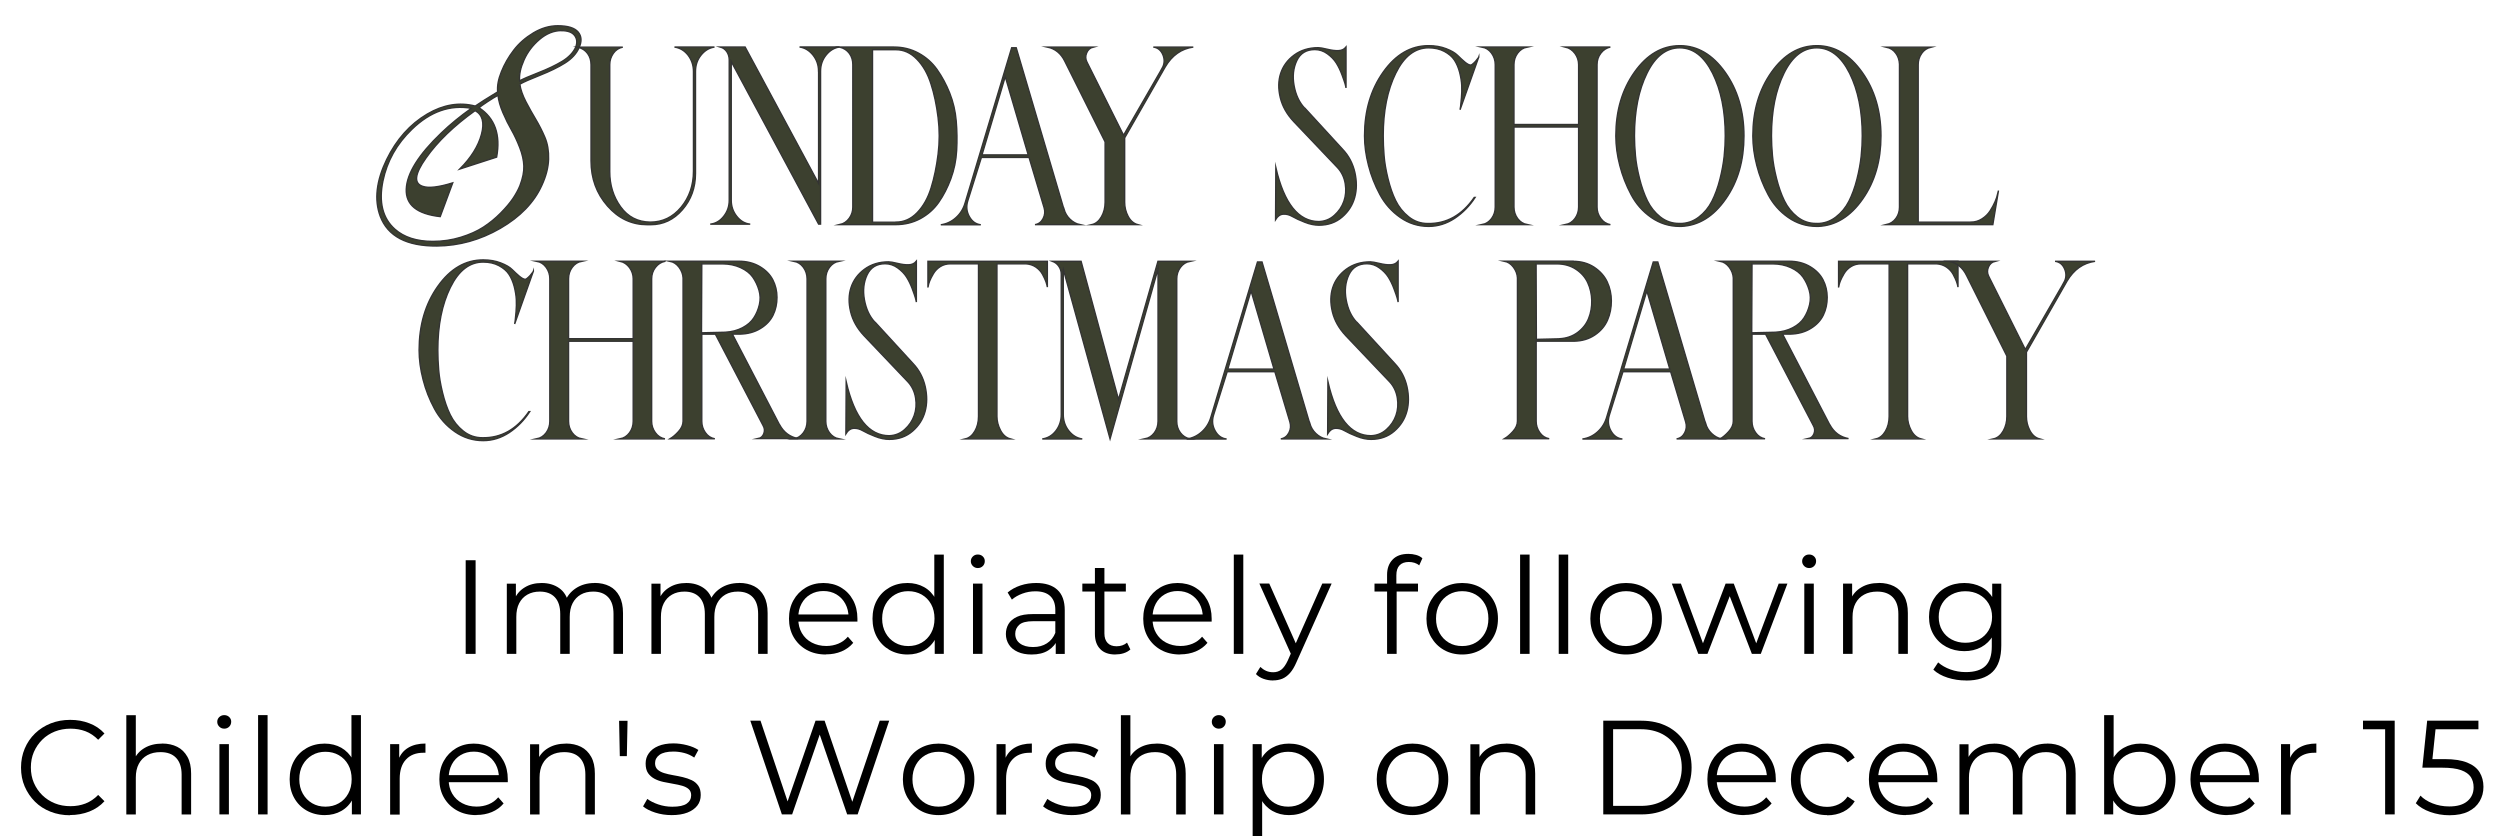 <?xml version="1.0" encoding="UTF-8"?>
<svg id="Layer_1" xmlns="http://www.w3.org/2000/svg" viewBox="0 0 358.02 119.72">
  <defs>
    <style>
      .cls-1 {
        fill: #3c402f;
        stroke: #333;
        stroke-miterlimit: 10;
        stroke-width: .2px;
      }
    </style>
  </defs>
  <g>
    <path class="cls-1" d="M74.44,12.06c.11.76.4,1.59.87,2.5.47.91.95,1.75,1.42,2.54.47.79.91,1.64,1.3,2.56.39.92.57,1.97.53,3.15-.04,1.18-.36,2.42-.96,3.72-1.11,2.46-3.1,4.52-5.97,6.18-2.87,1.65-5.89,2.49-9.06,2.52-4.33.03-7.04-1.4-8.12-4.27-.87-2.36-.56-5.06.93-8.13,1.41-2.87,3.34-5.04,5.81-6.5,2.3-1.35,4.59-1.73,6.87-1.14.62-.43,1.69-1.11,3.21-2.03-.08-.84.09-1.8.53-2.88.43-1.08,1.02-2.11,1.77-3.09.74-.97,1.69-1.8,2.82-2.48,1.14-.68,2.3-1.02,3.49-1.02,1.44,0,2.4.3,2.91.89.5.6.55,1.34.14,2.24-.38.87-1.06,1.6-2.03,2.21-.97.61-2.17,1.19-3.58,1.75-1.41.56-2.37.98-2.88,1.28ZM61.97,34.57c1.41,0,2.75-.2,4.02-.59,1.27-.39,2.36-.88,3.25-1.46.89-.58,1.71-1.25,2.46-2.01.75-.76,1.33-1.45,1.75-2.07s.75-1.23,1-1.83c.41-1.08.6-2.03.57-2.84-.03-.81-.22-1.69-.59-2.64-.37-.95-.76-1.79-1.18-2.52-.42-.73-.83-1.55-1.22-2.46s-.63-1.74-.71-2.5c-.33.16-.83.47-1.5.91-.68.45-1.08.74-1.22.87,2.27,1.49,3.11,3.85,2.52,7.07l-5.28,1.71c1.62-1.62,2.66-3.28,3.11-4.98.45-1.69.14-2.82-.91-3.39-3.03,2.17-5.38,4.43-7.03,6.78-1.62,2.28-1.79,3.63-.49,4.06.84.3,2.27.14,4.31-.49l-1.79,4.83c-3.33-.38-4.95-1.69-4.86-3.94s1.77-4.93,5.02-8.04c1.3-1.25,2.74-2.42,4.31-3.53-3.06-.54-5.9.46-8.53,3.01-2.17,2.09-3.55,4.55-4.14,7.39-.62,3.03-.05,5.34,1.71,6.91,1.3,1.16,3.12,1.75,5.44,1.75ZM80.42,4.38c-1.11,0-2.16.42-3.15,1.26-.99.84-1.73,1.82-2.23,2.95-.5,1.12-.71,2.12-.63,2.99.49-.27,1.39-.66,2.72-1.18s2.46-1.06,3.39-1.62c.93-.57,1.58-1.25,1.93-2.03.24-.65.19-1.2-.16-1.67-.35-.46-.98-.69-1.87-.69Z"/>
    <path class="cls-1" d="M96.59,6.74h5.73c-.76.11-1.4.5-1.93,1.16-.53.66-.79,1.44-.79,2.34v14.59c0,2.03-.62,3.76-1.87,5.2-1.25,1.44-2.76,2.15-4.55,2.15h-.49c-2.22,0-4.12-.89-5.69-2.68-1.57-1.79-2.36-3.94-2.36-6.46v-13.77c0-.62-.16-1.16-.49-1.61-.33-.45-.79-.75-1.38-.91h6.42c-.57.11-1.02.41-1.36.89-.34.49-.51,1.03-.51,1.62v15.32c0,1.92.52,3.6,1.56,5.04,1.04,1.44,2.46,2.17,4.25,2.19,1.76,0,3.23-.71,4.41-2.13,1.18-1.42,1.77-3.15,1.77-5.18v-14.26c0-.89-.26-1.67-.77-2.34-.52-.66-1.17-1.05-1.95-1.16Z"/>
    <path class="cls-1" d="M117.22,10.19c0-.87-.26-1.63-.79-2.3-.53-.66-1.17-1.05-1.93-1.16h5.73c-.76.11-1.4.5-1.93,1.16-.53.66-.79,1.43-.79,2.3v21.9h-.28l-12.51-23.28v19.87c0,.87.26,1.63.79,2.3s1.17,1.04,1.93,1.12h-5.73c.76-.08,1.4-.45,1.93-1.12s.79-1.43.79-2.3V8.57c0-.43-.12-.82-.34-1.16-.23-.34-.54-.56-.91-.67h3.53l10.52,19.54V10.19Z"/>
    <path class="cls-1" d="M128.03,6.74c1.27,0,2.44.29,3.51.87,1.07.58,1.96,1.37,2.66,2.36.7.99,1.31,2.11,1.81,3.37.5,1.26.81,2.59.93,4s.14,2.82.06,4.23-.36,2.75-.83,4.02c-.47,1.27-1.05,2.4-1.73,3.37-.68.98-1.55,1.75-2.62,2.34-1.07.58-2.25.87-3.56.87h-8c.57-.13,1.02-.44,1.36-.91.34-.47.51-1.01.51-1.6V9.26c0-.62-.16-1.16-.49-1.61-.33-.45-.79-.75-1.38-.91h7.76ZM128.32,31.81c1.14,0,2.15-.45,3.03-1.36.88-.91,1.54-2.09,1.99-3.54.45-1.45.78-3.05,1-4.81.22-1.76.22-3.52,0-5.28s-.55-3.37-1.02-4.81c-.46-1.45-1.13-2.63-2.01-3.53-.88-.91-1.88-1.36-2.99-1.36h-3.37v24.7h3.37Z"/>
    <path class="cls-1" d="M152.37,29.94c.16.57.45,1.06.87,1.46s.89.66,1.4.77h-6.42c.51-.08.9-.37,1.16-.87.26-.5.3-1.02.14-1.56l-2.15-7.19h-6.83l-1.95,6.22c-.24.79-.17,1.53.22,2.24s.94,1.1,1.65,1.18h-5.73c.81-.11,1.54-.45,2.17-1.02.64-.57,1.08-1.29,1.32-2.15l6.66-22.18h.65l6.83,23.12ZM140.63,22.18h6.62l-3.29-11.21-3.33,11.21Z"/>
    <path class="cls-1" d="M166.42,9.79c.35-.62.39-1.27.12-1.93-.27-.66-.73-1.04-1.38-1.12h5.73c-1.71.24-3.05,1.19-4.02,2.84l-5.81,10.16v9.22c0,.71.16,1.38.49,2.01s.79,1.04,1.38,1.2h-6.58c.57-.13,1.03-.51,1.38-1.12s.53-1.31.53-2.09v-8.65l-5.77-11.54c-.54-1.11-1.37-1.79-2.48-2.03h6.54c-.43.11-.75.39-.93.83-.19.45-.18.89.04,1.32l5.24,10.48,5.53-9.59Z"/>
    <path class="cls-1" d="M186.86,15.48l5.44,5.93c.87.92,1.44,2.02,1.73,3.29.28,1.27.28,2.46-.02,3.55-.3,1.1-.89,2.04-1.79,2.82s-2,1.18-3.33,1.18c-.65,0-1.33-.14-2.05-.43-.72-.28-1.3-.55-1.75-.81-.45-.26-.89-.37-1.32-.34s-.8.28-1.1.77l.04-7.43c1.19,5.15,3.25,7.72,6.17,7.72.84-.03,1.58-.32,2.21-.89.64-.57,1.09-1.24,1.36-2.01.27-.77.34-1.61.2-2.5s-.5-1.67-1.1-2.32l-6.26-6.58c-1-1.06-1.65-2.21-1.95-3.47s-.28-2.41.06-3.45c.34-1.04.98-1.92,1.93-2.62.95-.7,2.1-1.06,3.45-1.06.24,0,.67.07,1.28.22.61.15,1.14.22,1.6.2.46-.01.83-.18,1.1-.51v5.85c-.03-.16-.07-.37-.14-.61-.07-.24-.22-.68-.45-1.3-.23-.62-.5-1.18-.81-1.67s-.74-.93-1.28-1.32-1.14-.59-1.79-.59c-1.22,0-2.08.53-2.58,1.58-.5,1.06-.63,2.25-.39,3.58.24,1.33.74,2.4,1.5,3.21Z"/>
    <path class="cls-1" d="M211.77,8.16l-2.68,7.56c.03-.11.05-.27.08-.49.03-.22.07-.63.12-1.24s.07-1.2.04-1.77c-.03-.57-.13-1.19-.3-1.87-.18-.68-.43-1.26-.75-1.75s-.81-.9-1.44-1.24c-.64-.34-1.39-.51-2.25-.51-1.95,0-3.52,1.21-4.71,3.64-1.19,2.42-1.79,5.41-1.79,8.96,0,.92.04,1.87.12,2.84.08.98.26,2.06.55,3.25.29,1.19.65,2.25,1.1,3.17.45.92,1.07,1.7,1.87,2.34.8.64,1.71.96,2.74.96,2.68.05,4.9-1.19,6.66-3.74h.12c-.79,1.22-1.76,2.21-2.92,2.99-1.17.77-2.41,1.16-3.74,1.16-1.49,0-2.84-.43-4.06-1.28s-2.19-1.94-2.91-3.27-1.27-2.72-1.64-4.18c-.38-1.46-.57-2.87-.57-4.23,0-3.58.89-6.62,2.68-9.14,1.79-2.52,3.95-3.78,6.5-3.78.92,0,1.75.14,2.5.43s1.29.6,1.65.96c.35.35.7.67,1.04.96.34.28.62.43.83.43.05,0,.12-.03.2-.08.08-.05.17-.13.26-.22.09-.09.18-.18.24-.24.07-.07.16-.18.26-.33.11-.15.18-.24.2-.26Z"/>
    <path class="cls-1" d="M230.62,6.74c-.54.11-1,.4-1.36.87-.37.47-.55,1.02-.55,1.65v20.4c0,.6.18,1.14.53,1.62.35.49.81.79,1.38.89h-6.42c.54-.11.99-.4,1.34-.87.35-.47.53-1.02.53-1.65v-11.46h-9.26v11.46c0,.62.18,1.17.53,1.65.35.47.8.76,1.34.87h-6.42c.54-.11.99-.4,1.34-.87s.53-1.02.53-1.65V9.26c0-.62-.18-1.17-.53-1.65s-.8-.76-1.34-.87h6.42c-.54.11-.99.4-1.34.87-.35.47-.53,1.02-.53,1.65v8.57h9.26v-8.57c0-.6-.18-1.13-.53-1.61-.35-.47-.8-.78-1.34-.91h6.42Z"/>
    <path class="cls-1" d="M240.57,6.54c2.52,0,4.68,1.27,6.48,3.8,1.8,2.53,2.7,5.57,2.7,9.12s-.87,6.54-2.62,9.04c-1.75,2.51-3.87,3.81-6.36,3.92h-.2c-1.52,0-2.88-.43-4.1-1.28-1.22-.85-2.18-1.94-2.88-3.27-.71-1.33-1.25-2.71-1.62-4.16-.38-1.45-.57-2.86-.57-4.25,0-3.58.89-6.62,2.68-9.14,1.79-2.52,3.95-3.78,6.5-3.78ZM240.57,32.01c1,0,1.9-.3,2.7-.91.8-.61,1.43-1.37,1.89-2.28.46-.91.84-1.95,1.14-3.13.3-1.18.5-2.27.61-3.29.11-1.02.16-2,.16-2.95,0-3.55-.6-6.53-1.81-8.96-1.21-2.42-2.78-3.64-4.71-3.64s-3.5,1.21-4.69,3.64c-1.19,2.42-1.79,5.41-1.79,8.96,0,.89.05,1.84.14,2.84.09,1,.29,2.1.59,3.29.3,1.19.67,2.25,1.12,3.17.45.92,1.06,1.69,1.85,2.32.79.62,1.68.93,2.68.93h.12Z"/>
    <path class="cls-1" d="M260.19,6.54c2.52,0,4.68,1.27,6.48,3.8,1.8,2.53,2.7,5.57,2.7,9.12s-.87,6.54-2.62,9.04c-1.75,2.51-3.87,3.81-6.36,3.92h-.2c-1.52,0-2.88-.43-4.1-1.28-1.22-.85-2.18-1.94-2.88-3.27-.71-1.33-1.25-2.71-1.62-4.16-.38-1.45-.57-2.86-.57-4.25,0-3.58.89-6.62,2.68-9.14,1.79-2.52,3.95-3.78,6.5-3.78ZM260.19,32.01c1,0,1.9-.3,2.7-.91.8-.61,1.43-1.37,1.89-2.28.46-.91.84-1.95,1.14-3.13.3-1.18.5-2.27.61-3.29.11-1.02.16-2,.16-2.95,0-3.55-.6-6.53-1.81-8.96-1.21-2.42-2.78-3.64-4.71-3.64s-3.5,1.21-4.69,3.64c-1.19,2.42-1.79,5.41-1.79,8.96,0,.89.05,1.84.14,2.84.09,1,.29,2.1.59,3.29.3,1.19.67,2.25,1.12,3.17.45.92,1.06,1.69,1.85,2.32.79.62,1.68.93,2.68.93h.12Z"/>
    <path class="cls-1" d="M282.26,31.81c.57,0,1.1-.16,1.58-.47.49-.31.87-.69,1.16-1.14.29-.45.52-.89.71-1.32.19-.43.31-.81.37-1.14l.12-.45-.81,4.88h-15.24c.57-.13,1.02-.43,1.36-.89s.51-1,.51-1.62V9.18c-.03-.6-.2-1.12-.53-1.56-.32-.45-.77-.74-1.34-.87h6.38c-.57.14-1.02.44-1.34.91-.33.47-.49,1.01-.49,1.61v22.55h7.56Z"/>
    <path class="cls-1" d="M76.38,38.84l-2.68,7.56c.03-.11.05-.27.08-.49.03-.22.07-.63.12-1.24s.07-1.2.04-1.77c-.03-.57-.13-1.19-.3-1.87-.18-.68-.43-1.26-.75-1.75s-.81-.9-1.44-1.24c-.64-.34-1.39-.51-2.25-.51-1.95,0-3.52,1.21-4.71,3.64-1.19,2.42-1.79,5.41-1.79,8.96,0,.92.04,1.87.12,2.84.08.98.26,2.06.55,3.25.29,1.19.65,2.25,1.1,3.17.45.92,1.07,1.7,1.87,2.34.8.64,1.71.96,2.74.96,2.68.05,4.9-1.19,6.66-3.74h.12c-.79,1.22-1.76,2.21-2.92,2.99-1.17.77-2.41,1.16-3.74,1.16-1.49,0-2.84-.43-4.06-1.28s-2.19-1.94-2.91-3.27-1.27-2.72-1.64-4.18c-.38-1.46-.57-2.87-.57-4.23,0-3.58.89-6.62,2.68-9.14,1.79-2.52,3.95-3.78,6.5-3.78.92,0,1.75.14,2.5.43s1.29.6,1.65.96c.35.35.7.67,1.04.96.34.28.62.43.83.43.05,0,.12-.03.2-.08.08-.05.17-.13.26-.22.09-.09.18-.18.24-.24.07-.07.16-.18.26-.33.11-.15.18-.24.2-.26Z"/>
    <path class="cls-1" d="M95.23,37.42c-.54.11-1,.4-1.36.87-.37.47-.55,1.02-.55,1.65v20.4c0,.6.18,1.14.53,1.62.35.49.81.79,1.38.89h-6.42c.54-.11.99-.4,1.34-.87.35-.47.53-1.02.53-1.65v-11.46h-9.26v11.46c0,.62.18,1.17.53,1.65.35.47.8.76,1.34.87h-6.42c.54-.11.99-.4,1.34-.87s.53-1.02.53-1.65v-20.4c0-.62-.18-1.17-.53-1.65s-.8-.76-1.34-.87h6.42c-.54.11-.99.4-1.34.87-.35.47-.53,1.02-.53,1.65v8.57h9.26v-8.57c0-.6-.18-1.13-.53-1.61-.35-.47-.8-.78-1.34-.91h6.42Z"/>
    <path class="cls-1" d="M111.64,60.82c.6,1.11,1.49,1.77,2.68,1.99h-5.73c.38-.08.64-.32.79-.71.15-.39.12-.78-.1-1.16l-6.83-13.08h-1.95v12.47c0,.6.17,1.14.51,1.62.34.49.79.79,1.36.89h-6.42c.38-.22.79-.56,1.22-1.04.43-.47.65-.97.65-1.48v-20.52c-.03-.54-.22-1.05-.57-1.52-.35-.47-.79-.76-1.3-.87h9.83c1.17,0,2.17.26,3.03.77s1.48,1.15,1.87,1.91c.39.76.59,1.59.59,2.5s-.18,1.75-.55,2.52c-.37.77-.97,1.42-1.81,1.93-.84.52-1.83.79-2.97.81h-1.06l6.74,12.96ZM100.47,47.66l3.37-.08c.95-.05,1.78-.27,2.5-.65.72-.38,1.26-.85,1.62-1.42.37-.57.63-1.2.79-1.89.16-.69.14-1.38-.06-2.07s-.5-1.31-.89-1.87c-.39-.55-.98-1.01-1.75-1.36-.77-.35-1.63-.53-2.58-.53h-2.97l-.04,9.87Z"/>
    <path class="cls-1" d="M113.71,62.85c.54-.11.99-.4,1.34-.87.35-.47.53-1.02.53-1.65v-20.4c0-.62-.18-1.17-.53-1.65-.35-.47-.8-.76-1.34-.87h6.42c-.54.11-.99.4-1.34.87-.35.47-.53,1.02-.53,1.65v20.4c0,.62.18,1.17.53,1.65.35.47.8.76,1.34.87h-6.42Z"/>
    <path class="cls-1" d="M125.33,46.15l5.44,5.93c.87.92,1.44,2.02,1.73,3.29.28,1.27.28,2.46-.02,3.55-.3,1.1-.89,2.04-1.79,2.82s-2,1.18-3.33,1.18c-.65,0-1.33-.14-2.05-.43-.72-.28-1.3-.55-1.75-.81-.45-.26-.89-.37-1.32-.34s-.8.28-1.1.77l.04-7.43c1.19,5.15,3.25,7.72,6.17,7.72.84-.03,1.58-.32,2.21-.89.64-.57,1.09-1.24,1.36-2.01.27-.77.34-1.61.2-2.5s-.5-1.67-1.1-2.32l-6.26-6.58c-1-1.06-1.65-2.21-1.95-3.47s-.28-2.41.06-3.45c.34-1.04.98-1.92,1.93-2.62.95-.7,2.1-1.06,3.45-1.06.24,0,.67.07,1.28.22.61.15,1.14.22,1.6.2.46-.01.83-.18,1.1-.51v5.85c-.03-.16-.07-.37-.14-.61-.07-.24-.22-.68-.45-1.3-.23-.62-.5-1.18-.81-1.67s-.74-.93-1.28-1.32-1.14-.59-1.79-.59c-1.22,0-2.08.53-2.58,1.58-.5,1.06-.63,2.25-.39,3.58.24,1.33.74,2.4,1.5,3.21Z"/>
    <path class="cls-1" d="M132.89,41.08v-3.66h17.1v3.7c-.03-.22-.1-.47-.2-.77-.11-.3-.27-.65-.49-1.06s-.54-.75-.95-1.04c-.42-.28-.9-.44-1.44-.47h-4.14v21.86c0,.68.17,1.34.51,1.99s.81,1.06,1.4,1.22h-6.42c.54-.13.99-.5,1.34-1.1.35-.6.53-1.3.53-2.11v-21.86h-4.02c-.54,0-1.02.13-1.44.39-.42.26-.75.6-1,1.02s-.42.77-.53,1.04c-.11.27-.19.56-.24.85Z"/>
    <path class="cls-1" d="M170.39,37.42c-.54.11-.99.4-1.34.87s-.53,1.02-.53,1.65v20.4c0,.62.17,1.16.51,1.62.34.46.79.76,1.36.89h-6.42c.54-.11.99-.4,1.34-.87.35-.47.53-1.02.53-1.65v-21.82l-6.87,24.34-6.7-24.3s-.03.14-.02.35.02.32.02.35v20.11c0,.89.26,1.67.79,2.34.53.66,1.17,1.05,1.93,1.16h-5.73c.79-.11,1.43-.49,1.95-1.16.51-.66.77-1.44.77-2.34v-20.11c0-.41-.12-.78-.35-1.12-.23-.34-.54-.57-.91-.71h4.1l5.36,19.79,5.65-19.79h4.55Z"/>
    <path class="cls-1" d="M187.57,60.62c.16.57.45,1.06.87,1.46s.89.66,1.4.77h-6.42c.51-.08.9-.37,1.16-.87.26-.5.3-1.02.14-1.56l-2.15-7.19h-6.83l-1.95,6.22c-.24.79-.17,1.53.22,2.24s.94,1.1,1.65,1.18h-5.73c.81-.11,1.54-.45,2.17-1.02.64-.57,1.08-1.29,1.32-2.15l6.66-22.18h.65l6.83,23.12ZM175.83,52.86h6.62l-3.29-11.21-3.33,11.21Z"/>
    <path class="cls-1" d="M194.32,46.15l5.44,5.93c.87.92,1.44,2.02,1.73,3.29.28,1.27.28,2.46-.02,3.55-.3,1.1-.89,2.04-1.79,2.82s-2,1.18-3.33,1.18c-.65,0-1.33-.14-2.05-.43-.72-.28-1.3-.55-1.75-.81-.45-.26-.89-.37-1.32-.34s-.8.28-1.1.77l.04-7.43c1.19,5.15,3.25,7.72,6.17,7.72.84-.03,1.58-.32,2.21-.89.64-.57,1.09-1.24,1.36-2.01.27-.77.34-1.61.2-2.5s-.5-1.67-1.1-2.32l-6.26-6.58c-1-1.06-1.65-2.21-1.95-3.47s-.28-2.41.06-3.45c.34-1.04.98-1.92,1.93-2.62.95-.7,2.1-1.06,3.45-1.06.24,0,.67.07,1.28.22.61.15,1.14.22,1.6.2.46-.01.83-.18,1.1-.51v5.85c-.03-.16-.07-.37-.14-.61-.07-.24-.22-.68-.45-1.3-.23-.62-.5-1.18-.81-1.67s-.74-.93-1.28-1.32-1.14-.59-1.79-.59c-1.22,0-2.08.53-2.58,1.58-.5,1.06-.63,2.25-.39,3.58.24,1.33.74,2.4,1.5,3.21Z"/>
    <path class="cls-1" d="M225.27,37.42c1.17,0,2.17.29,3.03.85.85.57,1.48,1.27,1.87,2.11.39.84.59,1.75.59,2.72s-.18,1.89-.55,2.74c-.37.85-.97,1.56-1.81,2.13-.84.57-1.83.87-2.97.89h-5.44v11.46c0,.6.17,1.14.51,1.62.34.49.79.79,1.36.89h-6.42c.38-.22.79-.56,1.22-1.04.43-.47.65-.97.65-1.48v-20.52c-.03-.54-.22-1.05-.57-1.52-.35-.47-.79-.76-1.3-.87h9.83ZM223.32,48.51c1-.05,1.87-.35,2.6-.89s1.26-1.21,1.58-2.01c.32-.8.47-1.66.45-2.58s-.22-1.77-.57-2.54c-.35-.77-.91-1.42-1.69-1.93-.77-.51-1.69-.77-2.74-.77h-2.97l.04,10.81,3.29-.08Z"/>
    <path class="cls-1" d="M244.25,60.62c.16.57.45,1.06.87,1.46s.89.66,1.4.77h-6.42c.51-.08.9-.37,1.16-.87.26-.5.3-1.02.14-1.56l-2.15-7.19h-6.83l-1.95,6.22c-.24.79-.17,1.53.22,2.24s.94,1.1,1.65,1.18h-5.73c.81-.11,1.54-.45,2.17-1.02.64-.57,1.08-1.29,1.32-2.15l6.66-22.18h.65l6.83,23.12ZM232.51,52.86h6.62l-3.29-11.21-3.33,11.21Z"/>
    <path class="cls-1" d="M262.04,60.82c.6,1.11,1.49,1.77,2.68,1.99h-5.73c.38-.08.64-.32.79-.71.15-.39.12-.78-.1-1.16l-6.83-13.08h-1.95v12.47c0,.6.17,1.14.51,1.62.34.49.79.79,1.36.89h-6.42c.38-.22.79-.56,1.22-1.04.43-.47.65-.97.65-1.48v-20.52c-.03-.54-.22-1.05-.57-1.52-.35-.47-.79-.76-1.3-.87h9.83c1.17,0,2.17.26,3.03.77s1.48,1.15,1.87,1.91c.39.76.59,1.59.59,2.5s-.18,1.75-.55,2.52c-.37.77-.97,1.42-1.81,1.93-.84.52-1.83.79-2.97.81h-1.06l6.74,12.96ZM250.87,47.66l3.37-.08c.95-.05,1.78-.27,2.5-.65.72-.38,1.26-.85,1.62-1.42.37-.57.63-1.2.79-1.89.16-.69.14-1.38-.06-2.07s-.5-1.31-.89-1.87c-.39-.55-.98-1.01-1.75-1.36-.77-.35-1.63-.53-2.58-.53h-2.97l-.04,9.87Z"/>
    <path class="cls-1" d="M263.3,41.08v-3.66h17.1v3.7c-.03-.22-.1-.47-.2-.77-.11-.3-.27-.65-.49-1.06s-.54-.75-.95-1.04c-.42-.28-.9-.44-1.44-.47h-4.14v21.86c0,.68.17,1.34.51,1.99s.81,1.06,1.4,1.22h-6.42c.54-.13.99-.5,1.34-1.1.35-.6.53-1.3.53-2.11v-21.86h-4.02c-.54,0-1.02.13-1.44.39-.42.26-.75.6-1,1.02s-.42.77-.53,1.04c-.11.27-.19.56-.24.85Z"/>
    <path class="cls-1" d="M295.56,40.47c.35-.62.39-1.27.12-1.93-.27-.66-.73-1.04-1.38-1.12h5.73c-1.71.24-3.05,1.19-4.02,2.84l-5.81,10.16v9.22c0,.71.16,1.38.49,2.01s.79,1.04,1.38,1.2h-6.58c.57-.13,1.03-.51,1.38-1.12s.53-1.31.53-2.09v-8.65l-5.77-11.54c-.54-1.11-1.37-1.79-2.48-2.03h6.54c-.43.11-.75.39-.93.83-.19.45-.18.89.04,1.32l5.24,10.48,5.53-9.59Z"/>
  </g>
  <g>
    <path d="M66.69,93.64v-13.41h1.42v13.41h-1.42Z"/>
    <path d="M85.15,83.48c.82,0,1.53.16,2.14.47.61.31,1.08.79,1.42,1.43.34.64.51,1.44.51,2.42v5.84h-1.36v-5.71c0-1.06-.25-1.86-.76-2.4s-1.22-.81-2.14-.81c-.69,0-1.29.14-1.79.43-.5.29-.89.7-1.17,1.24s-.41,1.2-.41,1.96v5.29h-1.36v-5.71c0-1.06-.26-1.86-.77-2.4s-1.23-.81-2.15-.81c-.68,0-1.27.14-1.78.43-.51.29-.9.7-1.18,1.24s-.41,1.2-.41,1.96v5.29h-1.36v-10.06h1.3v2.72l-.21-.48c.31-.73.8-1.3,1.49-1.71.68-.42,1.49-.62,2.42-.62.98,0,1.82.25,2.51.74.69.49,1.14,1.23,1.34,2.21l-.54-.21c.29-.82.81-1.48,1.56-1.98.75-.5,1.65-.76,2.69-.76Z"/>
    <path d="M105.86,83.48c.82,0,1.53.16,2.14.47.61.31,1.08.79,1.42,1.43.34.64.51,1.44.51,2.42v5.84h-1.36v-5.71c0-1.06-.25-1.86-.76-2.4s-1.22-.81-2.14-.81c-.69,0-1.29.14-1.79.43-.5.29-.89.7-1.17,1.24s-.41,1.2-.41,1.96v5.29h-1.36v-5.71c0-1.06-.26-1.86-.77-2.4s-1.23-.81-2.15-.81c-.68,0-1.27.14-1.78.43-.51.29-.9.7-1.18,1.24s-.41,1.2-.41,1.96v5.29h-1.36v-10.06h1.3v2.72l-.21-.48c.31-.73.8-1.3,1.49-1.71.68-.42,1.49-.62,2.42-.62.98,0,1.82.25,2.51.74.69.49,1.14,1.23,1.34,2.21l-.54-.21c.29-.82.81-1.48,1.56-1.98.75-.5,1.65-.76,2.69-.76Z"/>
    <path d="M118.28,93.73c-1.05,0-1.97-.22-2.76-.66-.79-.44-1.41-1.05-1.86-1.82-.45-.77-.67-1.66-.67-2.65s.21-1.88.64-2.64c.43-.77,1.02-1.37,1.76-1.81.75-.44,1.59-.66,2.52-.66s1.79.21,2.52.64c.73.43,1.31,1.03,1.73,1.8s.63,1.66.63,2.67c0,.06,0,.13,0,.2,0,.07,0,.14,0,.22h-8.76v-1.02h8.03l-.54.4c0-.73-.16-1.38-.47-1.95-.31-.57-.74-1.01-1.27-1.33-.54-.32-1.16-.48-1.86-.48s-1.31.16-1.86.48c-.55.32-.98.77-1.28,1.34-.31.58-.46,1.23-.46,1.97v.21c0,.77.17,1.44.51,2.02.34.58.81,1.04,1.42,1.36s1.3.49,2.08.49c.61,0,1.19-.11,1.72-.33.53-.22.99-.55,1.37-1l.77.88c-.45.54-1.01.95-1.68,1.23-.67.28-1.41.42-2.21.42Z"/>
    <path d="M129.97,93.73c-.96,0-1.82-.22-2.58-.65-.76-.44-1.36-1.04-1.79-1.81-.43-.77-.65-1.66-.65-2.67s.22-1.92.65-2.68c.43-.77,1.03-1.36,1.79-1.79.76-.43,1.62-.64,2.58-.64.88,0,1.67.2,2.37.59s1.25.97,1.67,1.73.62,1.69.62,2.79-.2,2.01-.61,2.78c-.41.77-.96,1.35-1.66,1.75-.7.4-1.49.6-2.39.6ZM130.07,92.52c.72,0,1.36-.16,1.93-.49.57-.33,1.02-.79,1.34-1.38.33-.59.49-1.28.49-2.06s-.16-1.48-.49-2.07c-.33-.59-.77-1.04-1.34-1.37-.57-.32-1.21-.49-1.93-.49s-1.33.16-1.9.49c-.56.33-1.01.78-1.34,1.37s-.5,1.28-.5,2.07.17,1.46.5,2.06c.33.6.78,1.05,1.34,1.38.56.33,1.19.49,1.9.49ZM133.86,93.64v-3.03l.13-2.03-.19-2.03v-7.13h1.36v14.22h-1.3Z"/>
    <path d="M140.03,81.35c-.28,0-.52-.1-.71-.29-.19-.19-.29-.42-.29-.69s.1-.49.29-.68.43-.28.71-.28.52.09.71.27c.19.18.29.4.29.67,0,.28-.09.52-.28.71-.19.19-.42.29-.72.29ZM139.34,93.64v-10.06h1.36v10.06h-1.36Z"/>
    <path d="M147.72,93.73c-.75,0-1.41-.12-1.96-.37s-.98-.59-1.27-1.04-.44-.95-.44-1.52c0-.52.12-1,.37-1.43s.66-.77,1.23-1.04,1.33-.39,2.29-.39h3.47v1.02h-3.43c-.97,0-1.64.17-2.02.52s-.57.77-.57,1.28c0,.58.22,1.04.67,1.38s1.07.52,1.88.52,1.43-.18,1.98-.53.96-.86,1.22-1.52l.31.94c-.25.66-.7,1.19-1.33,1.59-.63.4-1.43.59-2.39.59ZM151.19,93.64v-2.22l-.06-.36v-3.72c0-.86-.24-1.51-.72-1.97-.48-.46-1.19-.69-2.14-.69-.65,0-1.27.11-1.86.33-.59.22-1.09.5-1.5.86l-.61-1.02c.51-.43,1.12-.77,1.84-1.01s1.47-.35,2.26-.35c1.3,0,2.31.32,3.02.97.71.65,1.06,1.63,1.06,2.94v6.25h-1.3Z"/>
    <path d="M155,84.71v-1.13h6.23v1.13h-6.23ZM159.75,93.73c-.95,0-1.67-.25-2.18-.77s-.77-1.23-.77-2.17v-9.45h1.36v9.37c0,.59.15,1.04.45,1.36.3.32.73.48,1.29.48.6,0,1.1-.17,1.5-.52l.48.98c-.27.24-.59.42-.97.54s-.76.17-1.16.17Z"/>
    <path d="M169.01,93.73c-1.05,0-1.97-.22-2.76-.66-.79-.44-1.41-1.05-1.86-1.82-.45-.77-.67-1.66-.67-2.65s.21-1.88.64-2.64c.43-.77,1.02-1.37,1.76-1.81.75-.44,1.59-.66,2.52-.66s1.79.21,2.52.64c.73.43,1.31,1.03,1.73,1.8s.63,1.66.63,2.67c0,.06,0,.13,0,.2,0,.07,0,.14,0,.22h-8.76v-1.02h8.03l-.54.4c0-.73-.16-1.38-.47-1.95-.31-.57-.74-1.01-1.27-1.33-.54-.32-1.16-.48-1.86-.48s-1.31.16-1.86.48c-.55.32-.98.77-1.28,1.34-.31.58-.46,1.23-.46,1.97v.21c0,.77.17,1.44.51,2.02.34.58.81,1.04,1.42,1.36s1.3.49,2.08.49c.61,0,1.19-.11,1.72-.33.53-.22.99-.55,1.37-1l.77.88c-.45.54-1.01.95-1.68,1.23-.67.28-1.41.42-2.21.42Z"/>
    <path d="M176.69,93.64v-14.22h1.36v14.22h-1.36Z"/>
    <path d="M182.31,97.45c-.47,0-.92-.08-1.35-.23-.43-.15-.8-.38-1.1-.69l.63-1.02c.26.24.53.43.83.56.3.13.63.2,1.01.2.45,0,.83-.12,1.16-.37.33-.25.64-.69.93-1.31l.65-1.48.15-.21,4.14-9.33h1.34l-5.04,11.27c-.28.65-.59,1.17-.93,1.55-.34.38-.71.65-1.1.81-.4.16-.84.24-1.32.24ZM184.99,93.92l-4.64-10.35h1.42l4.1,9.24-.88,1.11Z"/>
    <path d="M196.84,84.71v-1.13h6.23v1.13h-6.23ZM198.64,93.64v-11.33c0-.89.26-1.62.79-2.17.52-.55,1.28-.82,2.26-.82.38,0,.75.05,1.11.15.36.1.66.26.9.48l-.46,1.02c-.19-.17-.42-.29-.67-.37-.26-.08-.53-.12-.82-.12-.57,0-1.02.16-1.32.48-.31.32-.46.79-.46,1.42v1.53l.04.63v9.1h-1.36Z"/>
    <path d="M209.39,93.73c-.98,0-1.86-.22-2.62-.66-.77-.44-1.37-1.05-1.82-1.83-.45-.78-.67-1.66-.67-2.64s.22-1.9.67-2.66c.45-.77,1.05-1.37,1.82-1.8.77-.43,1.64-.65,2.62-.65s1.88.22,2.65.66c.77.44,1.38,1.04,1.82,1.8.44.76.66,1.64.66,2.65s-.22,1.88-.66,2.65c-.44.77-1.05,1.38-1.83,1.82-.78.44-1.66.66-2.65.66ZM209.39,92.52c.73,0,1.37-.16,1.94-.49.56-.33,1.01-.79,1.33-1.38.33-.59.49-1.28.49-2.06s-.16-1.48-.49-2.07c-.33-.59-.77-1.04-1.33-1.37-.56-.32-1.2-.49-1.92-.49s-1.35.16-1.92.49c-.56.33-1.01.78-1.34,1.37s-.5,1.28-.5,2.07.17,1.46.5,2.06c.33.6.78,1.05,1.33,1.38s1.19.49,1.91.49Z"/>
    <path d="M217.69,93.64v-14.22h1.36v14.22h-1.36Z"/>
    <path d="M223.22,93.64v-14.22h1.36v14.22h-1.36Z"/>
    <path d="M232.86,93.73c-.98,0-1.86-.22-2.62-.66-.77-.44-1.37-1.05-1.82-1.83-.45-.78-.67-1.66-.67-2.64s.22-1.9.67-2.66c.45-.77,1.05-1.37,1.82-1.8.77-.43,1.64-.65,2.62-.65s1.88.22,2.65.66c.77.44,1.38,1.04,1.82,1.8.44.76.66,1.64.66,2.65s-.22,1.88-.66,2.65c-.44.77-1.05,1.38-1.83,1.82-.78.44-1.66.66-2.65.66ZM232.86,92.52c.73,0,1.37-.16,1.94-.49.56-.33,1.01-.79,1.33-1.38.33-.59.49-1.28.49-2.06s-.16-1.48-.49-2.07c-.33-.59-.77-1.04-1.33-1.37-.56-.32-1.2-.49-1.92-.49s-1.35.16-1.92.49c-.56.33-1.01.78-1.34,1.37s-.5,1.28-.5,2.07.17,1.46.5,2.06c.33.6.78,1.05,1.33,1.38s1.19.49,1.91.49Z"/>
    <path d="M243.21,93.64l-3.79-10.06h1.3l3.45,9.33h-.59l3.54-9.33h1.17l3.51,9.33h-.59l3.51-9.33h1.25l-3.81,10.06h-1.28l-3.37-8.78h.4l-3.39,8.78h-1.28Z"/>
    <path d="M259.08,81.35c-.28,0-.52-.1-.71-.29-.19-.19-.29-.42-.29-.69s.1-.49.29-.68.43-.28.71-.28.52.09.71.27c.19.18.29.4.29.67,0,.28-.09.52-.28.71-.19.19-.42.29-.72.29ZM258.39,93.64v-10.06h1.36v10.06h-1.36Z"/>
    <path d="M269.07,83.48c.82,0,1.54.16,2.16.47.62.31,1.1.79,1.46,1.43s.53,1.44.53,2.42v5.84h-1.36v-5.71c0-1.06-.27-1.86-.8-2.4s-1.27-.81-2.23-.81c-.72,0-1.34.14-1.87.43-.53.29-.94.7-1.23,1.24-.29.54-.43,1.2-.43,1.96v5.29h-1.36v-10.06h1.3v2.76l-.21-.52c.32-.73.83-1.3,1.53-1.71.7-.42,1.54-.62,2.51-.62Z"/>
    <path d="M281.31,93.25c-.96,0-1.82-.21-2.59-.62-.77-.41-1.37-.99-1.81-1.73-.44-.74-.66-1.59-.66-2.55s.22-1.8.66-2.54c.44-.73,1.04-1.31,1.81-1.71.77-.41,1.63-.61,2.59-.61.89,0,1.7.19,2.41.55.72.37,1.28.92,1.71,1.65s.63,1.62.63,2.66-.21,1.94-.63,2.66-.99,1.28-1.71,1.67c-.72.38-1.52.57-2.41.57ZM281.56,97.45c-.92,0-1.8-.13-2.64-.4-.84-.27-1.53-.65-2.05-1.15l.69-1.04c.47.42,1.06.76,1.75,1.01.7.25,1.43.38,2.21.38,1.28,0,2.22-.3,2.82-.89.6-.59.9-1.52.9-2.77v-2.51l.19-1.72-.13-1.72v-3.05h1.3v8.83c0,1.74-.42,3.01-1.27,3.82-.85.81-2.11,1.22-3.77,1.22ZM281.45,92.05c.74,0,1.4-.16,1.97-.47.58-.31,1.03-.75,1.36-1.3.33-.55.5-1.2.5-1.93s-.17-1.37-.5-1.92c-.33-.55-.79-.98-1.36-1.29-.57-.31-1.23-.47-1.97-.47s-1.38.16-1.96.47c-.58.31-1.03.74-1.36,1.29-.33.55-.49,1.19-.49,1.92s.16,1.37.49,1.93c.33.56.78.99,1.36,1.3.58.31,1.24.47,1.96.47Z"/>
    <path d="M10.03,116.75c-1.01,0-1.94-.17-2.8-.51-.86-.34-1.6-.81-2.22-1.43s-1.11-1.34-1.47-2.17-.53-1.74-.53-2.72.18-1.89.53-2.72.84-1.55,1.48-2.17c.63-.61,1.38-1.09,2.23-1.43.86-.34,1.79-.51,2.8-.51s1.88.16,2.74.49c.86.32,1.58.81,2.17,1.46l-.9.9c-.55-.56-1.16-.97-1.82-1.22-.67-.25-1.38-.37-2.15-.37-.8,0-1.55.14-2.24.41-.69.28-1.29.66-1.8,1.17-.51.51-.91,1.09-1.2,1.76-.29.67-.43,1.41-.43,2.21s.14,1.54.43,2.21c.29.67.69,1.26,1.2,1.76.51.5,1.11.89,1.8,1.17.69.28,1.44.41,2.24.41s1.48-.13,2.15-.38c.66-.26,1.27-.66,1.82-1.23l.9.9c-.59.65-1.31,1.14-2.17,1.48-.86.33-1.78.5-2.76.5Z"/>
    <path d="M23.22,106.48c.82,0,1.54.16,2.16.47.62.31,1.1.79,1.46,1.43s.53,1.44.53,2.41v5.85h-1.36v-5.71c0-1.06-.27-1.86-.8-2.41s-1.27-.81-2.23-.81c-.72,0-1.34.14-1.87.43-.53.29-.94.7-1.23,1.25-.29.54-.43,1.2-.43,1.96v5.29h-1.36v-14.22h1.36v6.92l-.27-.52c.32-.73.83-1.3,1.53-1.71.7-.41,1.54-.62,2.51-.62Z"/>
    <path d="M32.11,104.35c-.28,0-.52-.1-.71-.29s-.29-.42-.29-.69.1-.5.29-.68c.19-.18.43-.28.71-.28s.52.09.71.27c.19.18.29.4.29.67s-.09.52-.28.71-.42.29-.72.29ZM31.42,116.63v-10.06h1.36v10.06h-1.36Z"/>
    <path d="M36.96,116.63v-14.22h1.36v14.22h-1.36Z"/>
    <path d="M46.5,116.73c-.96,0-1.82-.22-2.58-.65-.76-.43-1.36-1.04-1.79-1.81s-.65-1.66-.65-2.67.22-1.92.65-2.68c.43-.77,1.03-1.36,1.79-1.79.76-.43,1.62-.64,2.58-.64.88,0,1.67.2,2.37.59.7.4,1.25.97,1.67,1.73.42.76.62,1.69.62,2.79s-.2,2.01-.61,2.78c-.41.77-.96,1.35-1.66,1.75-.7.4-1.49.6-2.39.6ZM46.6,115.52c.72,0,1.36-.16,1.93-.49.57-.32,1.02-.79,1.34-1.38.33-.59.49-1.28.49-2.06s-.16-1.48-.49-2.07c-.33-.59-.77-1.04-1.34-1.37-.57-.33-1.21-.49-1.93-.49s-1.33.16-1.9.49c-.56.33-1.01.78-1.34,1.37-.33.59-.5,1.28-.5,2.07s.17,1.47.5,2.06.78,1.05,1.34,1.38c.56.33,1.19.49,1.9.49ZM50.39,116.63v-3.03l.13-2.03-.19-2.03v-7.13h1.36v14.22h-1.3Z"/>
    <path d="M55.87,116.63v-10.06h1.3v2.74l-.13-.48c.28-.77.75-1.35,1.42-1.75s1.49-.6,2.47-.6v1.32c-.05,0-.1,0-.15,0-.05,0-.1,0-.15,0-1.06,0-1.89.32-2.49.97-.6.64-.9,1.56-.9,2.75v5.14h-1.36Z"/>
    <path d="M68.21,116.73c-1.05,0-1.97-.22-2.76-.66-.79-.44-1.41-1.05-1.86-1.82-.45-.77-.67-1.66-.67-2.65s.21-1.88.64-2.64c.43-.77,1.02-1.37,1.76-1.81.75-.44,1.59-.66,2.52-.66s1.79.21,2.52.64c.73.43,1.31,1.03,1.73,1.8.42.77.63,1.66.63,2.67,0,.06,0,.13,0,.2,0,.07,0,.14,0,.22h-8.76v-1.02h8.03l-.54.4c0-.73-.16-1.38-.47-1.95-.31-.57-.74-1.01-1.27-1.33-.54-.32-1.16-.48-1.86-.48s-1.31.16-1.86.48c-.55.32-.98.77-1.28,1.34s-.46,1.23-.46,1.97v.21c0,.77.17,1.44.51,2.02.34.58.81,1.04,1.42,1.36.61.33,1.3.49,2.08.49.61,0,1.19-.11,1.72-.33.53-.22.99-.55,1.37-1l.77.88c-.45.54-1.01.95-1.68,1.23s-1.41.42-2.21.42Z"/>
    <path d="M81.04,106.48c.82,0,1.54.16,2.16.47.62.31,1.1.79,1.46,1.43s.53,1.44.53,2.41v5.85h-1.36v-5.71c0-1.06-.27-1.86-.8-2.41s-1.27-.81-2.23-.81c-.72,0-1.34.14-1.87.43-.53.29-.94.7-1.23,1.25-.29.54-.43,1.2-.43,1.96v5.29h-1.36v-10.06h1.3v2.76l-.21-.52c.32-.73.83-1.3,1.53-1.71.7-.41,1.54-.62,2.51-.62Z"/>
    <path d="M88.76,108.28l-.1-5.06h1.21l-.1,5.06h-1.02Z"/>
    <path d="M96.19,116.73c-.83,0-1.62-.12-2.36-.36s-1.32-.53-1.74-.89l.61-1.07c.41.31.93.57,1.57.79.64.22,1.31.33,2.01.33.96,0,1.65-.15,2.07-.45.42-.3.63-.7.63-1.2,0-.37-.12-.66-.35-.87s-.55-.37-.93-.48c-.38-.11-.81-.2-1.28-.28-.47-.08-.94-.17-1.41-.27-.47-.1-.89-.25-1.27-.45-.38-.2-.69-.47-.93-.81-.24-.35-.35-.81-.35-1.38s.15-1.04.46-1.47c.31-.44.76-.78,1.35-1.03.59-.25,1.32-.38,2.17-.38.65,0,1.3.09,1.96.26.65.17,1.19.4,1.61.68l-.59,1.09c-.45-.31-.93-.53-1.44-.66s-1.02-.2-1.53-.2c-.91,0-1.58.16-2,.47-.43.31-.64.71-.64,1.2,0,.38.12.68.35.9.24.22.55.39.94.51s.82.22,1.28.3c.47.08.93.17,1.4.28.47.11.89.26,1.28.44s.7.45.94.79.35.78.35,1.33c0,.59-.16,1.1-.49,1.52s-.8.76-1.42,1c-.62.24-1.37.36-2.25.36Z"/>
    <path d="M111.97,116.63l-4.52-13.42h1.46l4.24,12.63h-.73l4.37-12.63h1.3l4.31,12.63h-.69l4.27-12.63h1.36l-4.52,13.42h-1.5l-4.12-11.98h.38l-4.14,11.98h-1.48Z"/>
    <path d="M134.41,116.73c-.98,0-1.86-.22-2.62-.66-.77-.44-1.37-1.05-1.82-1.83-.45-.78-.67-1.66-.67-2.64s.22-1.9.67-2.66c.45-.77,1.05-1.37,1.82-1.8s1.64-.65,2.62-.65,1.88.22,2.65.66c.77.44,1.38,1.04,1.82,1.8.44.76.66,1.64.66,2.65s-.22,1.88-.66,2.65c-.44.77-1.05,1.38-1.83,1.82-.78.44-1.66.66-2.65.66ZM134.41,115.52c.73,0,1.37-.16,1.94-.49.56-.32,1.01-.79,1.33-1.38.33-.59.49-1.28.49-2.06s-.16-1.48-.49-2.07c-.33-.59-.77-1.04-1.33-1.37-.56-.33-1.2-.49-1.92-.49s-1.35.16-1.92.49c-.56.33-1.01.78-1.34,1.37-.33.59-.5,1.28-.5,2.07s.17,1.47.5,2.06.78,1.05,1.33,1.38c.56.33,1.19.49,1.91.49Z"/>
    <path d="M142.71,116.63v-10.06h1.3v2.74l-.13-.48c.28-.77.75-1.35,1.42-1.75s1.49-.6,2.47-.6v1.32c-.05,0-.1,0-.15,0-.05,0-.1,0-.15,0-1.06,0-1.89.32-2.49.97-.6.64-.9,1.56-.9,2.75v5.14h-1.36Z"/>
    <path d="M153.48,116.73c-.83,0-1.62-.12-2.36-.36s-1.32-.53-1.74-.89l.61-1.07c.41.31.93.57,1.57.79.64.22,1.31.33,2.01.33.96,0,1.65-.15,2.07-.45.42-.3.63-.7.63-1.2,0-.37-.12-.66-.35-.87s-.55-.37-.93-.48c-.38-.11-.81-.2-1.28-.28-.47-.08-.94-.17-1.41-.27-.47-.1-.89-.25-1.27-.45-.38-.2-.69-.47-.93-.81-.24-.35-.35-.81-.35-1.38s.15-1.04.46-1.47c.31-.44.76-.78,1.35-1.03.59-.25,1.32-.38,2.17-.38.65,0,1.3.09,1.96.26.65.17,1.19.4,1.61.68l-.59,1.09c-.45-.31-.93-.53-1.44-.66s-1.02-.2-1.53-.2c-.91,0-1.58.16-2,.47-.43.31-.64.71-.64,1.2,0,.38.12.68.35.9.24.22.55.39.94.51s.82.22,1.28.3c.47.08.93.17,1.4.28.47.11.89.26,1.28.44s.7.45.94.79.35.78.35,1.33c0,.59-.16,1.1-.49,1.52s-.8.76-1.42,1c-.62.24-1.37.36-2.25.36Z"/>
    <path d="M165.65,106.48c.82,0,1.54.16,2.16.47.62.31,1.1.79,1.46,1.43s.53,1.44.53,2.41v5.85h-1.36v-5.71c0-1.06-.27-1.86-.8-2.41s-1.27-.81-2.23-.81c-.72,0-1.34.14-1.87.43-.53.29-.94.7-1.23,1.25-.29.54-.43,1.2-.43,1.96v5.29h-1.36v-14.22h1.36v6.92l-.27-.52c.32-.73.83-1.3,1.53-1.71.7-.41,1.54-.62,2.51-.62Z"/>
    <path d="M174.54,104.35c-.28,0-.52-.1-.71-.29s-.29-.42-.29-.69.1-.5.29-.68c.19-.18.43-.28.71-.28s.52.09.71.27c.19.18.29.4.29.67s-.09.52-.28.71-.42.29-.72.29ZM173.85,116.63v-10.06h1.36v10.06h-1.36Z"/>
    <path d="M179.39,120.35v-13.78h1.3v3.03l-.13,2.01.19,2.03v6.71h-1.36ZM184.58,116.73c-.87,0-1.65-.2-2.36-.6-.7-.4-1.26-.98-1.68-1.74s-.62-1.69-.62-2.79.2-2.03.61-2.79c.41-.76.96-1.34,1.67-1.73.7-.39,1.49-.59,2.38-.59.96,0,1.82.21,2.58.64.76.43,1.36,1.03,1.79,1.8.43.77.65,1.66.65,2.67s-.22,1.92-.65,2.68c-.43.77-1.03,1.37-1.79,1.8-.76.44-1.62.65-2.58.65ZM184.48,115.52c.71,0,1.35-.16,1.92-.49.56-.32,1.01-.79,1.34-1.38s.5-1.28.5-2.06-.17-1.46-.5-2.05-.78-1.05-1.34-1.38c-.56-.33-1.2-.5-1.92-.5s-1.36.17-1.93.5c-.57.33-1.02.79-1.34,1.38s-.49,1.27-.49,2.05.16,1.47.49,2.06.77,1.05,1.34,1.38c.57.33,1.21.49,1.93.49Z"/>
    <path d="M202.27,116.73c-.98,0-1.86-.22-2.62-.66-.77-.44-1.37-1.05-1.82-1.83-.45-.78-.67-1.66-.67-2.64s.22-1.9.67-2.66c.45-.77,1.05-1.37,1.82-1.8s1.64-.65,2.62-.65,1.88.22,2.65.66c.77.44,1.38,1.04,1.82,1.8.44.76.66,1.64.66,2.65s-.22,1.88-.66,2.65c-.44.77-1.05,1.38-1.83,1.82-.78.44-1.66.66-2.65.66ZM202.27,115.52c.73,0,1.37-.16,1.94-.49.56-.32,1.01-.79,1.33-1.38.33-.59.49-1.28.49-2.06s-.16-1.48-.49-2.07c-.33-.59-.77-1.04-1.33-1.37-.56-.33-1.2-.49-1.92-.49s-1.35.16-1.92.49c-.56.33-1.01.78-1.34,1.37-.33.59-.5,1.28-.5,2.07s.17,1.47.5,2.06.78,1.05,1.33,1.38c.56.33,1.19.49,1.91.49Z"/>
    <path d="M215.7,106.48c.82,0,1.54.16,2.16.47.62.31,1.1.79,1.46,1.43s.53,1.44.53,2.41v5.85h-1.36v-5.71c0-1.06-.27-1.86-.8-2.41s-1.27-.81-2.23-.81c-.72,0-1.34.14-1.87.43-.53.29-.94.7-1.23,1.25-.29.54-.43,1.2-.43,1.96v5.29h-1.36v-10.06h1.3v2.76l-.21-.52c.32-.73.83-1.3,1.53-1.71.7-.41,1.54-.62,2.51-.62Z"/>
    <path d="M229.6,116.63v-13.42h5.46c1.43,0,2.69.29,3.77.85,1.08.57,1.92,1.36,2.52,2.37.6,1.01.9,2.17.9,3.49s-.3,2.48-.9,3.49c-.6,1.01-1.44,1.8-2.52,2.37-1.08.57-2.33.85-3.77.85h-5.46ZM231.01,115.41h3.97c1.19,0,2.22-.23,3.09-.7.88-.47,1.56-1.11,2.04-1.94s.73-1.77.73-2.85-.24-2.04-.73-2.86c-.49-.82-1.17-1.46-2.04-1.93-.88-.46-1.91-.7-3.09-.7h-3.97v10.96Z"/>
    <path d="M249.8,116.73c-1.05,0-1.97-.22-2.76-.66-.79-.44-1.41-1.05-1.86-1.82-.45-.77-.67-1.66-.67-2.65s.21-1.88.64-2.64c.43-.77,1.02-1.37,1.76-1.81.75-.44,1.59-.66,2.52-.66s1.79.21,2.52.64c.73.43,1.31,1.03,1.73,1.8.42.77.63,1.66.63,2.67,0,.06,0,.13,0,.2,0,.07,0,.14,0,.22h-8.76v-1.02h8.03l-.54.4c0-.73-.16-1.38-.47-1.95-.31-.57-.74-1.01-1.27-1.33-.54-.32-1.16-.48-1.86-.48s-1.31.16-1.86.48c-.55.32-.98.77-1.28,1.34s-.46,1.23-.46,1.97v.21c0,.77.17,1.44.51,2.02.34.58.81,1.04,1.42,1.36.61.33,1.3.49,2.08.49.61,0,1.19-.11,1.72-.33.53-.22.99-.55,1.37-1l.77.88c-.45.54-1.01.95-1.68,1.23s-1.41.42-2.21.42Z"/>
    <path d="M261.66,116.73c-1,0-1.89-.22-2.67-.66-.79-.44-1.4-1.05-1.85-1.82-.45-.77-.67-1.66-.67-2.65s.22-1.9.67-2.66c.45-.77,1.06-1.37,1.85-1.8.79-.43,1.68-.65,2.67-.65.86,0,1.63.17,2.32.5.69.33,1.23.83,1.63,1.5l-1.02.69c-.35-.51-.77-.89-1.28-1.13-.51-.24-1.07-.36-1.67-.36-.72,0-1.36.16-1.94.49-.57.33-1.03.78-1.36,1.37-.33.59-.5,1.28-.5,2.07s.17,1.48.5,2.07.79,1.04,1.36,1.37c.58.33,1.22.49,1.94.49.6,0,1.16-.12,1.67-.37.51-.24.94-.61,1.28-1.11l1.02.69c-.4.65-.94,1.15-1.63,1.49-.69.34-1.46.51-2.32.51Z"/>
    <path d="M272.93,116.73c-1.05,0-1.97-.22-2.76-.66-.79-.44-1.41-1.05-1.86-1.82-.45-.77-.67-1.66-.67-2.65s.21-1.88.64-2.64c.43-.77,1.02-1.37,1.76-1.81.75-.44,1.59-.66,2.52-.66s1.79.21,2.52.64c.73.43,1.31,1.03,1.73,1.8.42.77.63,1.66.63,2.67,0,.06,0,.13,0,.2,0,.07,0,.14,0,.22h-8.76v-1.02h8.03l-.54.4c0-.73-.16-1.38-.47-1.95-.31-.57-.74-1.01-1.27-1.33-.54-.32-1.16-.48-1.86-.48s-1.31.16-1.86.48c-.55.32-.98.77-1.28,1.34s-.46,1.23-.46,1.97v.21c0,.77.17,1.44.51,2.02.34.58.81,1.04,1.42,1.36.61.33,1.3.49,2.08.49.61,0,1.19-.11,1.72-.33.53-.22.99-.55,1.37-1l.77.88c-.45.54-1.01.95-1.68,1.23s-1.41.42-2.21.42Z"/>
    <path d="M293.18,106.48c.82,0,1.53.16,2.14.47.61.31,1.08.79,1.42,1.43.34.64.51,1.44.51,2.41v5.85h-1.36v-5.71c0-1.06-.25-1.86-.76-2.41s-1.22-.81-2.14-.81c-.69,0-1.29.14-1.79.43s-.89.7-1.17,1.25-.41,1.2-.41,1.96v5.29h-1.36v-5.71c0-1.06-.26-1.86-.77-2.41s-1.23-.81-2.15-.81c-.68,0-1.27.14-1.78.43s-.9.7-1.18,1.25-.41,1.2-.41,1.96v5.29h-1.36v-10.06h1.3v2.72l-.21-.48c.31-.73.8-1.3,1.49-1.71.68-.41,1.49-.62,2.42-.62.98,0,1.82.25,2.51.74.69.49,1.14,1.23,1.34,2.21l-.54-.21c.29-.82.81-1.48,1.56-1.98.75-.51,1.65-.76,2.69-.76Z"/>
    <path d="M301.33,116.63v-14.22h1.36v7.13l-.19,2.03.13,2.03v3.03h-1.3ZM306.52,116.73c-.88,0-1.67-.2-2.38-.6-.7-.4-1.26-.99-1.67-1.75-.41-.77-.61-1.69-.61-2.78s.21-2.03.62-2.79c.42-.76.97-1.34,1.68-1.73.7-.39,1.49-.59,2.36-.59.96,0,1.82.21,2.58.64.76.43,1.36,1.03,1.79,1.79.43.77.65,1.66.65,2.68s-.22,1.9-.65,2.67c-.43.77-1.03,1.38-1.79,1.81-.76.44-1.62.65-2.58.65ZM306.43,115.52c.71,0,1.35-.16,1.92-.49.56-.32,1.01-.79,1.34-1.38s.5-1.28.5-2.06-.17-1.48-.5-2.07c-.33-.59-.78-1.04-1.34-1.37-.56-.33-1.2-.49-1.92-.49s-1.36.16-1.93.49c-.57.33-1.02.78-1.34,1.37-.33.59-.49,1.28-.49,2.07s.16,1.47.49,2.06.77,1.05,1.34,1.38c.57.33,1.21.49,1.93.49Z"/>
    <path d="M318.98,116.73c-1.05,0-1.97-.22-2.76-.66-.79-.44-1.41-1.05-1.86-1.82-.45-.77-.67-1.66-.67-2.65s.21-1.88.64-2.64c.43-.77,1.02-1.37,1.76-1.81.75-.44,1.59-.66,2.52-.66s1.79.21,2.52.64c.73.43,1.31,1.03,1.73,1.8.42.77.63,1.66.63,2.67,0,.06,0,.13,0,.2,0,.07,0,.14,0,.22h-8.76v-1.02h8.03l-.54.4c0-.73-.16-1.38-.47-1.95-.31-.57-.74-1.01-1.27-1.33-.54-.32-1.16-.48-1.86-.48s-1.31.16-1.86.48c-.55.32-.98.77-1.28,1.34s-.46,1.23-.46,1.97v.21c0,.77.17,1.44.51,2.02.34.58.81,1.04,1.42,1.36.61.33,1.3.49,2.08.49.61,0,1.19-.11,1.72-.33.53-.22.99-.55,1.37-1l.77.88c-.45.54-1.01.95-1.68,1.23s-1.41.42-2.21.42Z"/>
    <path d="M326.66,116.63v-10.06h1.3v2.74l-.13-.48c.28-.77.75-1.35,1.42-1.75s1.49-.6,2.47-.6v1.32c-.05,0-.1,0-.15,0-.05,0-.1,0-.15,0-1.06,0-1.89.32-2.49.97-.6.64-.9,1.56-.9,2.75v5.14h-1.36Z"/>
    <path d="M341.57,116.63v-12.84l.61.65h-3.78v-1.23h4.54v13.42h-1.38Z"/>
    <path d="M350.77,116.75c-.96,0-1.87-.16-2.74-.47-.87-.31-1.56-.73-2.07-1.25l.67-1.09c.42.45,1,.82,1.73,1.11.73.29,1.53.44,2.39.44,1.14,0,2-.25,2.6-.76.59-.5.89-1.16.89-1.98,0-.58-.14-1.07-.41-1.49-.28-.41-.74-.74-1.39-.97s-1.55-.35-2.68-.35h-2.86l.69-6.73h7.34v1.23h-6.78l.71-.67-.59,5.63-.71-.69h2.51c1.35,0,2.44.17,3.26.5.82.33,1.41.8,1.77,1.39s.55,1.29.55,2.08-.18,1.44-.54,2.06c-.36.62-.89,1.11-1.61,1.47s-1.62.54-2.72.54Z"/>
  </g>
</svg>